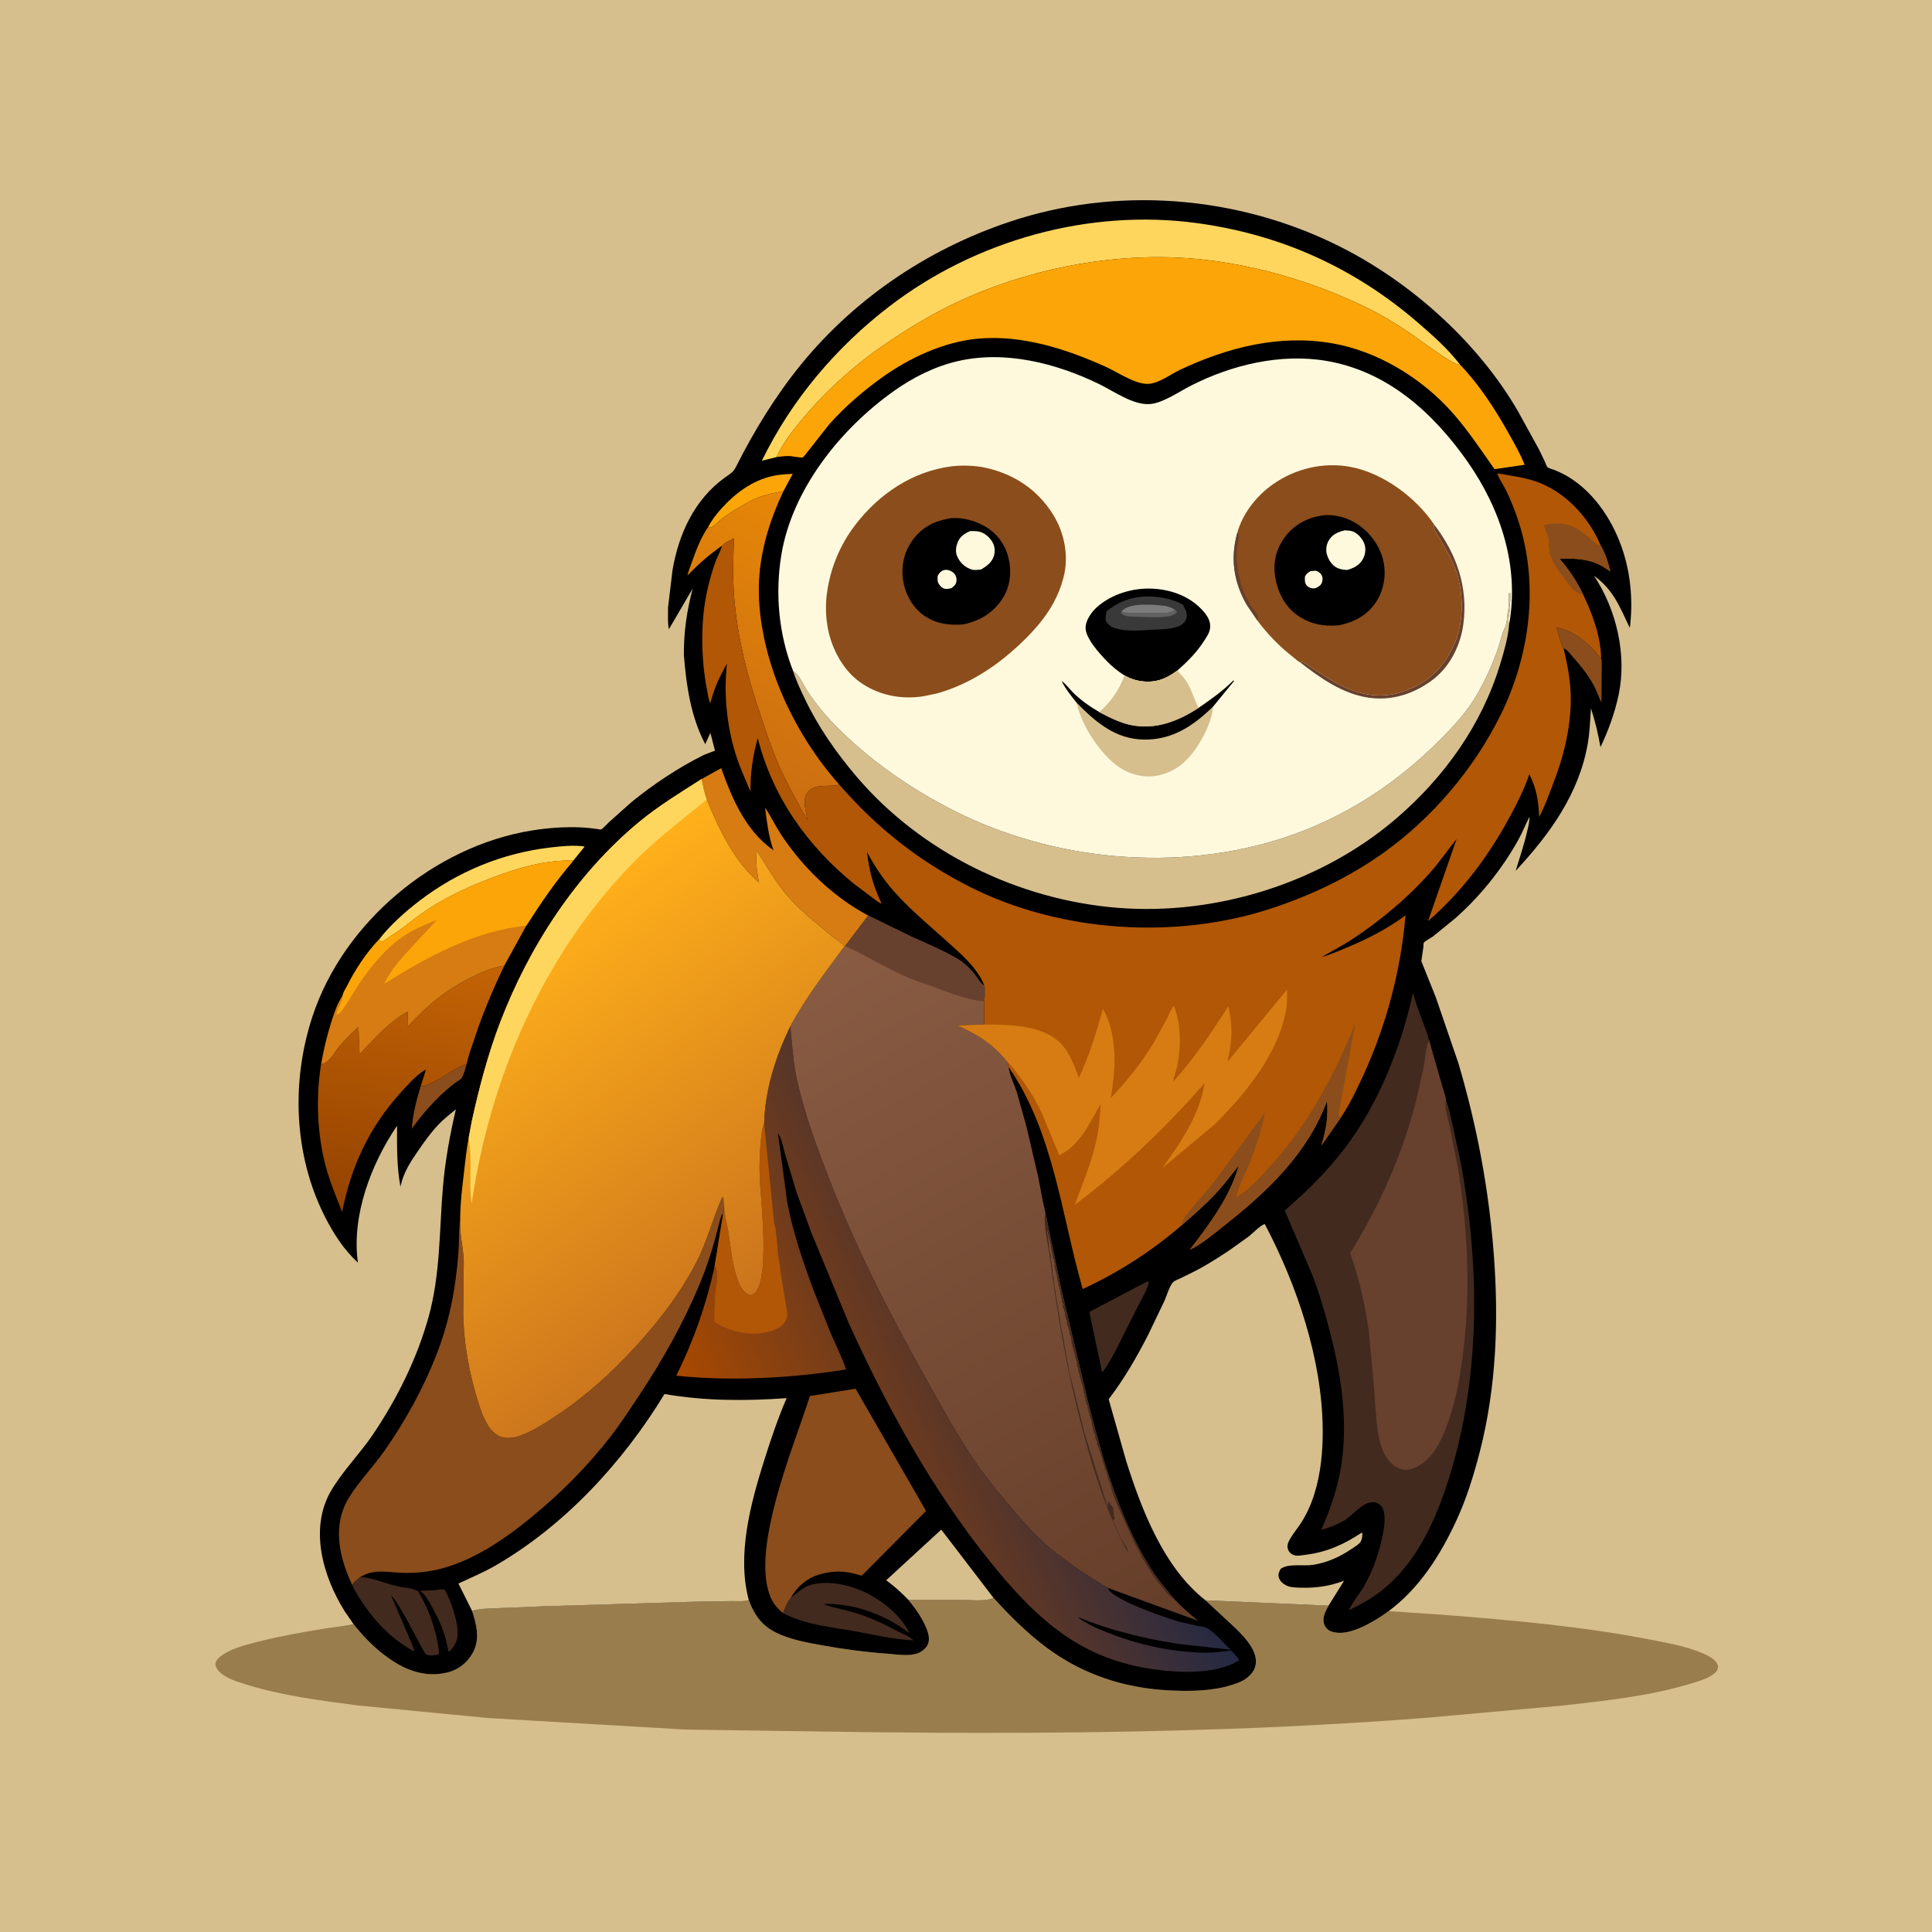 <svg version="1.1" xmlns="http://www.w3.org/2000/svg" style="display: block;" viewBox="0 0 2048 2048" width="1024" height="1024">
<defs>
	<linearGradient id="Gradient1" gradientUnits="userSpaceOnUse" x1="890.304" y1="556.709" x2="757.938" y2="809.216">
		<stop class="stop0" offset="0" stop-opacity="1" stop-color="rgb(230,135,7)"/>
		<stop class="stop1" offset="1" stop-opacity="1" stop-color="rgb(203,110,17)"/>
	</linearGradient>
	<linearGradient id="Gradient2" gradientUnits="userSpaceOnUse" x1="399.156" y1="1282.8" x2="447.573" y2="1011.3">
		<stop class="stop0" offset="0" stop-opacity="1" stop-color="rgb(149,67,1)"/>
		<stop class="stop1" offset="1" stop-opacity="1" stop-color="rgb(195,99,5)"/>
	</linearGradient>
	<linearGradient id="Gradient3" gradientUnits="userSpaceOnUse" x1="771.903" y1="1567.28" x2="1140.35" y2="1395.42">
		<stop class="stop0" offset="0" stop-opacity="1" stop-color="rgb(169,73,0)"/>
		<stop class="stop1" offset="1" stop-opacity="1" stop-color="rgb(36,41,67)"/>
	</linearGradient>
	<linearGradient id="Gradient4" gradientUnits="userSpaceOnUse" x1="1262.75" y1="1709.9" x2="874.611" y2="1016.98">
		<stop class="stop0" offset="0" stop-opacity="1" stop-color="rgb(101,62,41)"/>
		<stop class="stop1" offset="1" stop-opacity="1" stop-color="rgb(137,91,67)"/>
	</linearGradient>
	<linearGradient id="Gradient5" gradientUnits="userSpaceOnUse" x1="791.53" y1="1374" x2="526.722" y2="1011.76">
		<stop class="stop0" offset="0" stop-opacity="1" stop-color="rgb(203,116,29)"/>
		<stop class="stop1" offset="1" stop-opacity="1" stop-color="rgb(255,176,26)"/>
	</linearGradient>
</defs>
<path transform="translate(0,0)" fill="rgb(214,191,141)" d="M -0 -0 L 2048 0 L 2048 2048 L -0 2048 L -0 -0 z"/>
<path transform="translate(0,0)" fill="rgb(154,125,76)" d="M 1053.12 1693.76 C 1073.68 1716.44 1096.17 1738.49 1121.95 1755.22 C 1157 1777.96 1196.77 1789.6 1238.34 1791.82 C 1260.27 1792.99 1283.97 1792.84 1305.09 1786.33 C 1311.77 1784.28 1318.48 1781.82 1323.71 1777.02 C 1328.38 1772.74 1331.14 1768.18 1331.32 1761.75 C 1331.69 1748.08 1318.9 1735.11 1309.94 1726.16 L 1277.9 1696.43 L 1408.34 1702.05 C 1405.02 1708.17 1401.23 1714.81 1403.76 1721.96 C 1404.84 1725.03 1407.56 1727.92 1410.55 1729.21 C 1411.67 1729.69 1412.82 1729.91 1414 1730.17 L 1415.32 1730.46 C 1432.1 1733.7 1456.81 1718.67 1469.96 1709.36 L 1472.05 1707.84 L 1528.3 1711.66 C 1603.54 1717.49 1678.87 1724.11 1753 1738.75 C 1769.71 1742.05 1787.53 1745.26 1803.27 1751.86 C 1808.32 1753.99 1814.01 1756.43 1817.89 1760.43 C 1819.48 1762.07 1820.42 1763.89 1821.27 1766 C 1820.87 1769.62 1820.63 1771.04 1817.81 1773.5 C 1810.88 1779.52 1799.33 1782.61 1790.65 1785.22 C 1747.62 1798.13 1701.43 1802.8 1656.92 1807.92 L 1512.12 1820.94 C 1314.34 1836.35 1116.27 1838.41 918 1836.15 L 726.833 1833.42 L 517.902 1821.22 L 378.52 1807.77 C 339.093 1802.61 297.24 1797.17 259.232 1785.11 C 249.821 1782.12 237.174 1778.33 230.979 1770.3 C 229.439 1768.3 227.964 1765.55 228.425 1763 C 229.208 1758.68 234.516 1755.02 238 1752.9 C 248.403 1746.58 261.827 1743.3 273.509 1740.32 C 296.585 1734.44 319.93 1730.31 343.42 1726.48 C 353.806 1724.79 364.503 1723.79 374.781 1721.63 C 387.21 1737.54 402.434 1752.38 419.744 1762.81 C 436.956 1773.18 455.73 1777.84 475.421 1772.58 C 486.635 1769.59 495.973 1761.8 501.426 1751.59 C 509.026 1737.36 505.117 1721.9 500.405 1707.54 C 509.933 1704.93 520.391 1705.09 530.226 1704.62 L 578.34 1702.67 L 745.685 1697.61 L 776.709 1697.26 C 782.232 1697.23 788.534 1697.94 793.756 1696.15 C 800.025 1713.01 808.279 1724.11 825.002 1731.77 C 839.155 1738.25 855.601 1741.23 870.809 1743.99 C 893.785 1748.15 917.066 1751.28 940.362 1752.95 C 950.294 1753.67 963.366 1756.11 972.908 1752.5 C 976.951 1750.97 981.449 1747.63 983.34 1743.62 C 986.116 1737.74 984.175 1731.2 981.834 1725.56 C 977.266 1714.54 970.419 1705.12 962.948 1695.93 L 1020.68 1696.05 C 1029.6 1696.03 1045.57 1697.92 1053.12 1693.76 z"/>
<path transform="translate(0,0)" fill="rgb(0,0,0)" d="M 708.143 644.062 L 712.822 604.876 C 719.283 566.162 736.186 529.189 768.884 505.895 C 773.896 502.324 777.215 500.766 780.107 495 C 799.171 457.006 822.065 419.616 848.922 386.613 C 908.364 313.569 989.875 259.991 1079.58 232.094 C 1194.45 196.373 1322.62 209.512 1428.67 265.665 C 1500.76 303.835 1568.43 365.479 1609.34 436.332 L 1631.34 476.327 L 1637.63 489.338 C 1638.33 490.937 1639.28 494.195 1640.48 495.284 C 1641.76 496.444 1646.49 497.659 1648.25 498.392 C 1653.34 500.5 1658.27 502.875 1662.97 505.752 C 1691.46 523.203 1711.29 554.605 1721.03 586 C 1728.9 611.403 1731.11 639.233 1727.66 665.594 C 1717.06 643.476 1710.45 625.222 1689.78 610.416 C 1713.48 646.153 1724.76 694.15 1715.82 736.5 C 1711.78 755.669 1704.96 774.4 1696.55 792.056 C 1694.12 777.784 1690.92 764.656 1686.51 750.875 C 1685.61 763.312 1685.24 776.1 1683.08 788.379 C 1673.66 841.904 1642.74 884.281 1606.66 923.146 C 1610.78 909.499 1615.53 895.857 1618.68 881.952 C 1619.82 876.942 1621.48 870.983 1621.3 865.879 C 1617.08 874.08 1613.72 882.719 1609.21 890.765 C 1591.95 921.571 1568.58 950.747 1542 973.952 L 1518.8 992.824 C 1516.86 994.28 1510.43 997.577 1509.3 999.275 C 1508.93 999.833 1508.95 1002.86 1508.85 1003.76 L 1506.68 1018.92 L 1521.96 1057 L 1545.95 1126.95 C 1565.53 1193.22 1578.08 1259.61 1583.39 1328.44 C 1588.81 1398.73 1586.33 1470.07 1568.73 1538.63 C 1562.28 1563.75 1554.44 1589.09 1543.45 1612.64 C 1526.52 1648.92 1504.62 1683.6 1472.05 1707.84 L 1469.96 1709.36 C 1456.81 1718.67 1432.1 1733.7 1415.32 1730.46 L 1414 1730.17 C 1412.82 1729.91 1411.67 1729.69 1410.55 1729.21 C 1407.56 1727.92 1404.84 1725.03 1403.76 1721.96 C 1401.23 1714.81 1405.02 1708.17 1408.34 1702.05 L 1277.9 1696.43 L 1309.94 1726.16 C 1318.9 1735.11 1331.69 1748.08 1331.32 1761.75 C 1331.14 1768.18 1328.38 1772.74 1323.71 1777.02 C 1318.48 1781.82 1311.77 1784.28 1305.09 1786.33 C 1283.97 1792.84 1260.27 1792.99 1238.34 1791.82 C 1196.77 1789.6 1157 1777.96 1121.95 1755.22 C 1096.17 1738.49 1073.68 1716.44 1053.12 1693.76 C 1045.57 1697.92 1029.6 1696.03 1020.68 1696.05 L 962.948 1695.93 C 970.419 1705.12 977.266 1714.54 981.834 1725.56 C 984.175 1731.2 986.116 1737.74 983.34 1743.62 C 981.449 1747.63 976.951 1750.97 972.908 1752.5 C 963.366 1756.11 950.294 1753.67 940.362 1752.95 C 917.066 1751.28 893.785 1748.15 870.809 1743.99 C 855.601 1741.23 839.155 1738.25 825.002 1731.77 C 808.279 1724.11 800.025 1713.01 793.756 1696.15 C 788.534 1697.94 782.232 1697.23 776.709 1697.26 L 745.685 1697.61 L 578.34 1702.67 L 530.226 1704.62 C 520.391 1705.09 509.933 1704.93 500.405 1707.54 C 505.117 1721.9 509.026 1737.36 501.426 1751.59 C 495.973 1761.8 486.635 1769.59 475.421 1772.58 C 455.73 1777.84 436.956 1773.18 419.744 1762.81 C 402.434 1752.38 387.21 1737.54 374.781 1721.63 L 365.461 1708.13 C 342.377 1671.3 327.385 1620.11 351.187 1579.87 C 363.62 1558.85 381.827 1540.68 395.551 1520.29 C 421.138 1482.26 442.254 1439.74 454.46 1395.5 C 466.847 1350.61 465.63 1305.06 469.456 1259.12 C 471.789 1231.11 476.858 1203.23 483.257 1175.88 C 477.059 1181.07 470.373 1186.21 464.8 1192.07 C 456.395 1200.91 449.527 1210.73 442.63 1220.72 C 434.888 1231.93 427.99 1242.82 424.865 1256.27 L 424.477 1257.98 C 420.506 1236.67 420.867 1214.92 420.903 1193.33 C 393.277 1233.95 372.46 1288.96 379.395 1338.48 C 364.512 1324.77 353.16 1307.14 344.122 1289.18 C 311.282 1223.91 308.564 1145.58 331.503 1076.65 C 364.513 977.464 460.417 897.18 563.251 880.429 C 580.704 877.586 598.335 876.326 616.008 877.088 C 621.538 877.326 627.065 878.016 632.558 878.685 C 633.462 878.795 636.425 879.497 637.065 879.255 C 639.283 878.417 643.14 873.773 645.087 871.952 L 669.327 850.338 C 692.55 831.327 719.226 813.641 746.099 800.245 L 757.94 795.719 L 753.042 776.923 L 747.584 788.864 C 732.249 759.692 727.455 726.556 724.915 694.074 C 724.861 669.403 727.996 647.673 734.302 623.842 L 709.067 666.998 C 707.507 659.932 708.246 651.348 708.143 644.062 z"/>
<path transform="translate(0,0)" fill="rgb(139,77,27)" d="M 446.298 1150.25 L 448.52 1151.44 C 465.197 1146.79 478.644 1133.36 494.801 1127.48 C 493.557 1131.32 491.229 1142.05 488.101 1144.09 C 468.672 1156.77 450.019 1177.61 436.596 1196.42 C 437.353 1181.62 441.984 1164.43 446.298 1150.25 z"/>
<path transform="translate(0,0)" fill="rgb(66,42,31)" d="M 461.404 1685.61 C 464.631 1685.18 468.358 1684.27 471.5 1685.23 C 478.064 1697.31 484.225 1715.2 485.108 1728.99 C 485.699 1738.21 482.785 1743.87 476.826 1750.5 L 475.411 1750.5 L 473.797 1743.25 L 473.795 1743.11 C 471.168 1729.23 464.748 1715.84 458.017 1703.5 C 454.656 1697.34 451.657 1691.48 446.067 1686.99 L 445.208 1686.32 L 461.404 1685.61 z"/>
<path transform="translate(0,0)" fill="rgb(251,165,8)" d="M 750.411 558.975 C 754.091 551.998 759.085 545.347 764.359 539.5 C 779.241 523.001 797.017 509.517 818.963 504.565 C 825.952 502.988 833.203 502.697 840.336 502.273 L 830.517 520.607 C 817.617 522.992 807.085 525.195 795.29 531.287 C 784.834 536.687 774.933 542.841 765.424 549.76 C 762.276 552.051 756.648 558.252 753.176 559.305 C 752.288 559.575 751.333 559.085 750.411 558.975 z"/>
<path transform="translate(0,0)" fill="rgb(139,77,27)" d="M 1657.45 687.359 L 1656.85 686.313 C 1653.68 680.033 1652.17 671.798 1649.94 665.022 C 1669.75 669.51 1683.66 681.337 1696.05 696.908 L 1697.32 698.254 C 1698.16 699.654 1697.89 707 1697.89 708.806 L 1697.63 744.815 C 1694.55 738.471 1692.33 731.696 1688.91 725.531 C 1682.72 714.34 1674.52 704.413 1666.02 694.913 C 1663.94 692.585 1661.33 688.893 1658.52 687.665 L 1657.45 687.359 z"/>
<path transform="translate(0,0)" fill="rgb(66,42,31)" d="M 1216.03 1358.5 L 1217.88 1359.05 C 1216.34 1367.33 1210.1 1376.85 1206.36 1384.48 L 1184.78 1427.43 C 1179.95 1436.66 1175.14 1446.24 1168.73 1454.5 C 1167.29 1452.61 1167.21 1449.82 1166.79 1447.5 L 1154.73 1390.69 L 1216.03 1358.5 z"/>
<path transform="translate(0,0)" fill="rgb(254,214,93)" d="M 401.927 995.764 C 413.448 980.739 429.535 966.439 444.5 954.977 C 485.127 923.86 532.959 904.113 583.812 898.32 C 595.824 896.951 607.757 895.697 619.811 897.292 L 607.78 912.258 C 575.383 911.357 542.687 921.875 513 933.796 C 489.752 943.132 466.621 954.297 446.205 968.921 C 435.536 976.563 426.205 984.713 415 991.751 C 411.487 993.957 407.853 997.364 403.794 998.401 L 401.927 995.764 z"/>
<path transform="translate(0,0)" fill="rgb(66,42,31)" d="M 373.141 1679.71 C 375.758 1676.7 378.935 1674.16 381.929 1671.54 C 395.382 1672.82 406.148 1677.7 419 1681 C 425.687 1682.71 437.661 1683.36 443.273 1686.78 C 453.021 1703.41 460.325 1721.78 463.758 1740.78 C 464.454 1744.64 465.875 1749.67 465.056 1753.5 C 460.869 1754.9 455.578 1755.47 451.41 1753.66 C 449.338 1752.77 423.936 1699.3 414.559 1691.19 L 433.186 1734.62 C 435.206 1739.67 438.147 1745.37 439.089 1750.67 C 417.122 1738.65 400.276 1722.21 386.128 1701.6 C 381.426 1694.74 376.335 1687.41 373.141 1679.71 z"/>
<path transform="translate(0,0)" fill="rgb(66,42,31)" d="M 838.35 1693.79 C 845.039 1688.61 850.289 1683.05 858.562 1680.36 C 870.122 1676.61 885.424 1677.74 897 1680.74 L 898.778 1681.19 C 922.567 1687.29 949.236 1705.28 961.78 1726.84 L 964.193 1731.21 C 943.633 1715.71 918.326 1704.48 892.661 1701.31 C 886.218 1700.51 879.353 1699.72 872.892 1700.54 C 883.202 1704.2 893.663 1706.02 904.128 1709.01 C 921.305 1713.92 936.086 1720.97 951.775 1729.34 C 957.482 1732.39 963.571 1734.43 968.39 1738.85 C 948.283 1737.89 928.195 1733.22 908.426 1729.61 C 882.236 1724.82 853.75 1722.52 829.909 1709.93 C 832.023 1704.69 834.491 1697.96 838.35 1693.79 z"/>
<path transform="translate(0,0)" fill="rgb(214,191,141)" d="M 962.948 1695.93 C 955.577 1688.27 947.974 1681.42 939.384 1675.14 L 997.766 1621.46 L 1053.12 1693.76 C 1045.57 1697.92 1029.6 1696.03 1020.68 1696.05 L 962.948 1695.93 z"/>
<path transform="translate(0,0)" fill="rgb(214,124,19)" d="M 743.594 825.889 L 764.527 814.264 C 776.155 846.952 790.469 880.658 819.898 901.292 C 814.562 885.972 813.073 871.839 810.944 855.922 C 817.296 865.705 822.345 876.26 828.848 885.966 C 852.123 920.708 883.453 950.737 920.334 970.553 L 895.828 1002.84 L 895.357 1002.99 C 891.935 998.993 886.498 995.943 882.32 992.668 L 857.234 971.861 C 846.481 962.44 836.073 952.066 827.466 940.603 C 818.111 928.143 810.63 914.575 801.964 901.683 C 801.658 909.079 801.488 916.862 802.695 924.175 L 804.409 935.315 C 778.133 912.883 762.072 878.93 749.201 847.59 C 746.528 840.705 745.173 833.101 743.594 825.889 z"/>
<path transform="translate(0,0)" fill="url(#Gradient1)" d="M 750.411 558.975 C 751.333 559.085 752.288 559.575 753.176 559.305 C 756.648 558.252 762.276 552.051 765.424 549.76 C 774.933 542.841 784.834 536.687 795.29 531.287 C 807.085 525.195 817.617 522.992 830.517 520.607 C 817.308 548.422 807.82 577.67 805.092 608.5 C 801.931 644.219 809.553 683.725 821.626 717.26 C 836.553 758.72 860.448 798.904 889.727 831.802 L 888.628 832.036 C 882.076 833.558 875.607 832.66 869 833.371 C 864.831 833.819 858.9 836.103 856.31 839.555 C 849.79 848.243 854.511 859.837 856.065 869.454 C 844.717 849.542 833.584 829.864 824.5 808.766 C 817.042 791.441 811.474 773.718 805.425 755.89 C 792 716.329 781.662 675.278 778.263 633.5 C 776.54 612.33 777.207 591.809 778.061 570.633 C 773.939 572.831 768.532 574.89 765.401 578.42 C 751.809 587.971 740.148 598.042 728.729 610.08 C 729.77 605.17 731.897 600.296 733.55 595.552 C 737.927 582.991 742.926 570.048 750.411 558.975 z"/>
<path transform="translate(0,0)" fill="url(#Gradient2)" d="M 340.396 1128.08 C 342.406 1127.66 344.207 1127.07 345.923 1125.89 C 351.313 1122.18 355.903 1113.54 360.258 1108.5 C 366.359 1101.43 373.066 1094.75 379.975 1088.48 L 381.133 1117.55 C 397.241 1100.71 411.699 1083.72 432.344 1072.23 L 431.943 1088.48 C 451.722 1066.53 474.537 1048.01 501.217 1035.2 C 511.99 1030.02 522.731 1025.51 534.577 1023.61 C 522.194 1049.54 511.202 1075.5 502.314 1102.85 C 499.725 1110.82 496.409 1119.29 494.801 1127.48 C 478.644 1133.36 465.197 1146.79 448.52 1151.44 L 446.298 1150.25 L 451.567 1133.89 C 450.662 1134.27 450.626 1134.26 449.64 1134.86 C 440.367 1140.52 432.239 1149.92 424.971 1157.94 C 391.426 1194.95 372.327 1235.94 362.708 1284.7 C 356.301 1268.62 349.704 1252.8 345.219 1236.03 C 336.159 1202.17 334.736 1162.71 340.396 1128.08 z"/>
<path transform="translate(0,0)" fill="rgb(214,124,19)" d="M 401.927 995.764 L 403.794 998.401 C 407.853 997.364 411.487 993.957 415 991.751 C 426.205 984.713 435.536 976.563 446.205 968.921 C 466.621 954.297 489.752 943.132 513 933.796 C 542.687 921.875 575.383 911.357 607.78 912.258 C 588.78 934.34 573.518 956.808 557.865 981.283 L 534.577 1023.61 C 522.731 1025.51 511.99 1030.02 501.217 1035.2 C 474.537 1048.01 451.722 1066.53 431.943 1088.48 L 432.344 1072.23 C 411.699 1083.72 397.241 1100.71 381.133 1117.55 L 379.975 1088.48 C 373.066 1094.75 366.359 1101.43 360.258 1108.5 C 355.903 1113.54 351.313 1122.18 345.923 1125.89 C 344.207 1127.07 342.406 1127.66 340.396 1128.08 C 342.985 1113.1 346.423 1098.51 350.998 1084 C 354.131 1074.06 357.563 1063.58 363.405 1054.86 C 363.566 1052.4 366.469 1048.05 367.618 1045.76 C 376.595 1027.88 388.091 1010.28 401.927 995.764 z"/>
<path transform="translate(0,0)" fill="rgb(251,165,8)" d="M 401.927 995.764 L 403.794 998.401 C 407.853 997.364 411.487 993.957 415 991.751 C 426.205 984.713 435.536 976.563 446.205 968.921 C 466.621 954.297 489.752 943.132 513 933.796 C 542.687 921.875 575.383 911.357 607.78 912.258 C 588.78 934.34 573.518 956.808 557.865 981.283 C 502.735 986.776 453.386 1014.13 407.304 1042.91 C 414.507 1027.7 424.433 1017.02 435.711 1004.73 L 463.115 975.093 C 451.242 979.934 439.636 984.594 428.836 991.617 C 409.238 1004.36 392.371 1025.41 379.468 1044.66 C 373.723 1053.23 369.13 1062.44 362.832 1070.63 C 360.677 1073.44 359.916 1074.54 356.49 1075.5 C 357.886 1068.18 362.98 1062.25 363.405 1054.86 C 363.566 1052.4 366.469 1048.05 367.618 1045.76 C 376.595 1027.88 388.091 1010.28 401.927 995.764 z"/>
<path transform="translate(0,0)" fill="rgb(139,77,27)" d="M 829.909 1709.93 C 825.471 1706.26 821.174 1701.72 818.5 1696.57 C 792.717 1646.94 842.511 1531.1 858.517 1479.83 L 906.946 1472.1 L 981.661 1601.67 L 913.932 1669.88 C 912.242 1670.21 913 1670.26 911.178 1669.68 C 896.823 1665.09 883.081 1664.58 868.5 1669.06 C 855.312 1673.12 844.908 1681.74 838.35 1693.79 C 834.491 1697.96 832.023 1704.69 829.909 1709.93 z"/>
<path transform="translate(0,0)" fill="rgb(254,214,93)" d="M 823.352 484.498 L 807.626 488.372 C 838.931 423.845 886.714 367.612 943.477 324.222 C 1034.69 254.498 1154.68 221.009 1268.79 236.496 C 1357.08 248.479 1434.98 283.415 1502.46 341.509 C 1518.61 355.413 1534.88 369.715 1547.86 386.718 L 1546.27 386.566 C 1538.18 385.51 1502.5 358.355 1493.6 352.403 C 1482.01 344.654 1470.15 337.083 1457.75 330.677 C 1395.1 298.299 1320.61 276.717 1250.04 273.125 C 1170.88 269.095 1085.87 286.617 1014.17 320.5 C 986.395 333.626 960.175 349.61 934.941 367.093 C 902.468 389.59 873.282 416.506 848.146 447 C 839.041 458.046 828.866 471.222 823.352 484.498 z"/>
<path transform="translate(0,0)" fill="rgb(214,191,141)" d="M 840.872 711.657 C 847.126 714.769 851.809 726.447 855.845 732.554 C 864.359 745.437 874.172 757.486 884.967 768.521 C 921.421 805.786 964.998 835.985 1011.44 859.458 C 1117.09 912.861 1248.23 924.952 1361 888.025 C 1424.15 867.346 1479.89 831.184 1526.63 784.119 C 1541.52 769.13 1555.26 754.373 1565.83 735.945 C 1574.77 720.344 1581.81 704.867 1587.78 687.921 C 1590.24 680.958 1591.95 671.815 1595.26 665.383 C 1596.7 662.567 1596.69 660.476 1597.32 657.501 C 1597.95 654.562 1597.78 651.744 1598.34 649.005 C 1599.73 642.24 1599.52 635.984 1599.49 629.053 L 1601 628.5 L 1601 637.5 C 1599.63 642.054 1600.86 646.636 1599.76 651 C 1598.83 654.637 1598.93 657.388 1599.54 661.139 L 1599.71 662.085 C 1598.64 675.938 1594.42 690.212 1590.43 703.473 C 1570.88 768.431 1530.75 824.349 1479.45 868.193 C 1400.05 936.048 1289.09 970.626 1185.06 962.353 C 1079.46 953.955 975.871 903.54 907.152 822.261 C 885.643 796.821 866.638 769.469 852.418 739.262 C 848.218 730.341 843.771 721.1 840.872 711.657 z"/>
<path transform="translate(0,0)" fill="rgb(214,191,141)" d="M 500.405 1707.54 L 485.923 1678.61 C 499.131 1672.4 512.202 1667.04 524.926 1659.7 C 598.579 1617.21 660.367 1550.05 704.385 1477.74 C 747.52 1485.15 790.355 1485.19 833.856 1482.08 C 824.732 1503.31 817.333 1525.12 810.372 1547.14 C 795.838 1593.12 780.839 1648.19 793.756 1696.15 C 788.534 1697.94 782.232 1697.23 776.709 1697.26 L 745.685 1697.61 L 578.34 1702.67 L 530.226 1704.62 C 520.391 1705.09 509.933 1704.93 500.405 1707.54 z"/>
<path transform="translate(0,0)" fill="rgb(139,77,27)" d="M 487.874 1289.71 C 488.328 1294.94 487.695 1300.26 488.119 1305.5 C 488.979 1316.14 491.365 1326.19 491.635 1337.12 L 491.044 1391 C 491.425 1424.11 497.716 1457.87 507.866 1489.31 C 511.48 1500.51 517.537 1516.79 529.038 1522.26 L 530.098 1522.72 C 536.584 1525.6 545.598 1524.13 552 1521.72 C 565.63 1516.61 578.606 1508.08 590.685 1500.03 C 621.866 1479.25 648.856 1454.58 674.107 1427.04 C 698.4 1400.54 720.263 1372.15 737.08 1340.28 C 749.1 1317.49 755.077 1292.81 765.42 1269.5 L 766.816 1269.5 L 767.3 1279.22 L 767.225 1280.35 C 767.119 1282.52 767.826 1285.6 766.456 1287.2 L 765.288 1287 C 761.926 1296.52 759.956 1306.55 757.202 1316.28 C 752.865 1331.59 747.819 1346.41 741.694 1361.12 C 724.879 1401.48 702.765 1441.17 678.602 1477.57 C 668.415 1492.91 658.384 1508.42 647.098 1522.98 C 623.047 1554.03 595.266 1581.97 565 1606.94 C 544.444 1623.89 522.892 1639.66 498.775 1651.21 C 473.685 1663.22 451.066 1668.5 423.253 1667.09 C 414.271 1666.64 404.361 1665.07 395.5 1666.62 L 394.077 1666.85 C 389.65 1667.64 385.907 1669.55 381.929 1671.54 C 378.935 1674.16 375.758 1676.7 373.141 1679.71 C 359.365 1650.25 351.796 1616.32 370.282 1586.91 C 381.33 1569.34 396.566 1553.81 408.503 1536.57 C 429.841 1505.77 448.062 1472.83 461.922 1437.97 C 476.103 1402.31 483.05 1366.42 485.893 1328.25 C 486.816 1315.86 486.293 1303.15 487.728 1290.86 L 487.874 1289.71 z"/>
<path transform="translate(0,0)" fill="rgb(251,165,8)" d="M 823.352 484.498 C 828.866 471.222 839.041 458.046 848.146 447 C 873.282 416.506 902.468 389.59 934.941 367.093 C 960.175 349.61 986.395 333.626 1014.17 320.5 C 1085.87 286.617 1170.88 269.095 1250.04 273.125 C 1320.61 276.717 1395.1 298.299 1457.75 330.677 C 1470.15 337.083 1482.01 344.654 1493.6 352.403 C 1502.5 358.355 1538.18 385.51 1546.27 386.566 L 1547.86 386.718 C 1568.07 407.719 1584.85 433.677 1599.04 459 C 1605.12 469.83 1611.66 481.116 1616.2 492.682 L 1584.23 497.321 C 1569.8 476.824 1556.46 456.516 1539.78 437.647 C 1507.45 401.052 1460.59 372.242 1412.16 363.905 C 1355.98 354.234 1301.63 368.18 1250.8 392.049 C 1240.55 396.864 1228.15 406.738 1216.56 406.946 C 1203.05 407.187 1184.22 394.254 1171.79 388.651 C 1129.96 369.795 1082.96 354.706 1036.5 359.024 C 1000.6 362.359 964.343 379.185 935.295 399.929 C 915.058 414.381 895.795 430.969 879.228 449.569 C 876.804 452.289 851.978 484.542 851.218 484.824 C 849.186 485.579 839.986 483.574 837.062 483.461 C 832.471 483.285 827.898 483.927 823.352 484.498 z"/>
<path transform="translate(0,0)" fill="url(#Gradient3)" d="M 837.767 1087.95 C 839.383 1103.5 840.265 1118.93 842.817 1134.39 C 845.021 1147.74 848.766 1161.3 852.5 1174.3 C 859.535 1198.78 868.453 1222.4 877.584 1246.15 C 906.12 1320.39 942.157 1390.97 980.948 1460.29 C 998.26 1491.23 1015.23 1522.85 1035.5 1551.98 C 1047.61 1569.38 1061.44 1586.05 1075.27 1602.1 C 1087.04 1615.76 1099.32 1629.82 1113.34 1641.27 C 1133.1 1657.41 1152.54 1670.24 1174.36 1683.28 C 1177.67 1695.5 1239.03 1716.14 1250.88 1719.32 L 1268.5 1723.25 C 1271.79 1723.87 1276.15 1724.24 1279.11 1725.74 C 1287.84 1730.17 1297.27 1741.88 1304.39 1748.76 L 1250.59 1742.79 C 1213.47 1737.2 1177.19 1728.26 1142.37 1714.2 C 1151.91 1721.72 1164.54 1726.93 1175.82 1731.31 C 1208.05 1743.84 1241.81 1751.19 1276.5 1751.95 C 1285.87 1752.15 1295.55 1750.65 1304.86 1749.62 C 1308.51 1752.61 1310.98 1756.04 1313.69 1759.84 C 1287.05 1776.82 1241.11 1773.09 1211.28 1767.56 C 1182.21 1762.17 1154.84 1751.35 1130.37 1734.67 C 1098.49 1712.94 1073.38 1684.92 1049.36 1655.11 C 988.143 1579.15 939.904 1491.07 899.654 1402.42 L 860.383 1307.38 L 844.549 1264.43 L 832.111 1223 C 830.104 1216.12 828.627 1206.91 824.579 1201 L 834.536 1274.54 C 840.412 1306.17 851.655 1338.9 862.912 1369.01 L 880.713 1413.59 C 886.21 1426.18 892.523 1438.68 896.927 1451.69 C 838.507 1460.95 775.82 1464.35 716.915 1458.31 C 735.281 1420.86 748.361 1384.01 757.366 1343.2 L 766.456 1287.2 C 767.826 1285.6 767.119 1282.52 767.225 1280.35 L 767.3 1279.22 C 767.816 1280.19 767.616 1279.62 767.684 1281.15 C 768.038 1289.12 770.589 1297.08 771.902 1305 C 774.679 1321.74 775.916 1339.85 781.716 1355.88 C 784.341 1363.14 786.946 1369.19 794.129 1372.62 C 795.627 1372.46 797.348 1372.43 798.668 1371.61 C 817.224 1360.1 806.161 1269.29 805.35 1247.92 C 804.88 1235.53 805.296 1223.73 806.399 1211.39 C 806.981 1204.88 807.271 1198.19 809.656 1192.05 L 810.024 1191.14 C 810.828 1155.55 822.245 1119.63 837.767 1087.95 z"/>
<path transform="translate(0,0)" fill="rgb(177,87,6)" d="M 810.024 1191.14 L 820.601 1296.1 C 820.795 1297.62 821.165 1298.8 821.605 1300.25 C 822.365 1302.76 822.461 1304.84 822.569 1307.43 C 822.644 1309.22 822.574 1308.41 823.077 1310.41 C 823.8 1313.28 823.08 1315.84 823.945 1318.72 C 824.744 1321.38 824.183 1323.34 824.398 1326 C 824.747 1330.33 825.634 1335.18 826.327 1339.5 L 828.048 1352.52 L 833.489 1385.5 C 834.655 1390.99 835.445 1396.46 832.156 1401.31 C 826.984 1408.94 816.629 1411.66 807.93 1413.05 C 791.58 1415.66 770.572 1410.38 757.071 1400.99 L 758.033 1373.43 C 758.683 1364.85 761.545 1353.23 759.51 1345 L 759.145 1342.85 L 757.366 1343.2 L 766.456 1287.2 C 767.826 1285.6 767.119 1282.52 767.225 1280.35 L 767.3 1279.22 C 767.816 1280.19 767.616 1279.62 767.684 1281.15 C 768.038 1289.12 770.589 1297.08 771.902 1305 C 774.679 1321.74 775.916 1339.85 781.716 1355.88 C 784.341 1363.14 786.946 1369.19 794.129 1372.62 C 795.627 1372.46 797.348 1372.43 798.668 1371.61 C 817.224 1360.1 806.161 1269.29 805.35 1247.92 C 804.88 1235.53 805.296 1223.73 806.399 1211.39 C 806.981 1204.88 807.271 1198.19 809.656 1192.05 L 810.024 1191.14 z"/>
<path transform="translate(0,0)" fill="rgb(214,191,141)" d="M 1277.9 1696.43 C 1233.73 1661.9 1210.27 1600.73 1193.88 1549 L 1175.23 1483.22 C 1191.34 1462.31 1204.88 1438.77 1216.94 1415.28 L 1234.31 1379.07 C 1236.71 1373.69 1239.72 1363.21 1243.47 1359.19 C 1244.98 1357.58 1248.66 1356.3 1250.71 1355.32 L 1265.42 1348.12 C 1278.79 1341.36 1291.35 1333.21 1303.82 1324.94 L 1324.22 1310.31 C 1328.5 1306.93 1335.8 1298.94 1340.71 1297.54 C 1375.06 1362.66 1401.43 1440.95 1402.13 1514.89 C 1402.35 1537.79 1400.21 1561.48 1393.35 1583.4 C 1389.64 1595.29 1384.66 1606.34 1377.63 1616.65 C 1373.67 1622.47 1368.55 1628.42 1365.71 1634.9 C 1364.5 1637.68 1364.48 1640.9 1365.84 1643.59 C 1367.18 1646.24 1369.41 1647.8 1372.22 1648.68 C 1375.34 1649.65 1380.26 1648.6 1383.56 1648.2 C 1406.48 1645.43 1424.68 1637.13 1443.75 1624.5 C 1444.71 1626.78 1443.72 1631.55 1442.61 1633.81 C 1441.22 1636.63 1436.6 1639.3 1434 1641.08 C 1421.15 1649.9 1407.73 1656.2 1392.24 1658.76 C 1381.72 1660.5 1365.82 1656.92 1357.5 1663.11 C 1355.76 1666.57 1354.42 1668.85 1355.82 1672.83 C 1357.07 1676.41 1360.41 1679.2 1363.78 1680.78 C 1368.3 1682.89 1373.97 1682.86 1378.88 1683.02 C 1394.84 1683.53 1409.84 1681.39 1424.8 1675.62 L 1408.34 1702.05 L 1277.9 1696.43 z"/>
<path transform="translate(0,0)" fill="rgb(66,42,31)" d="M 1532.78 1166.5 C 1535.61 1173 1536.96 1180.64 1538.71 1187.54 L 1548.53 1232.85 C 1569.54 1346.52 1569.63 1470.35 1531.54 1580.41 C 1518.09 1619.28 1498.86 1657.99 1466.51 1684.55 C 1455.33 1693.73 1442.87 1700.59 1429.91 1706.88 C 1433.65 1698.18 1441.24 1689.6 1446.07 1681.2 C 1455.59 1664.63 1462.26 1645.03 1465.91 1626.23 C 1467.21 1619.51 1468.43 1611.59 1467.32 1604.78 L 1467.08 1603.5 L 1466.64 1601.28 C 1465.7 1598.01 1463.54 1595.08 1460.43 1593.56 C 1447.95 1587.43 1435.02 1605.63 1425.33 1611.53 C 1417.77 1616.14 1409.12 1619.27 1400.66 1621.78 C 1411.38 1597.01 1419.5 1572.96 1422.82 1546.04 C 1428.47 1500.07 1420.84 1453.4 1409.04 1409 C 1403.98 1389.96 1398.54 1370.74 1391.46 1352.34 L 1362.55 1284.86 C 1362.33 1284.33 1361.77 1283.84 1361.91 1283.29 C 1361.95 1283.13 1364.92 1280.6 1365.27 1280.29 L 1383.47 1263.72 C 1398.22 1249.68 1412.65 1233.9 1425.05 1217.75 C 1461.23 1170.65 1485.15 1109.85 1497.91 1052.13 C 1501.83 1069.43 1510.23 1085.57 1514.88 1102.72 L 1529.52 1153.85 C 1530.47 1157.41 1532.91 1163.09 1532.78 1166.5 z"/>
<path transform="translate(0,0)" fill="rgb(103,64,46)" d="M 1532.78 1166.5 C 1530.88 1174.38 1534.83 1185.27 1536.53 1193.2 L 1545.2 1236.44 C 1555.51 1299.82 1558.97 1362.66 1551.87 1426.62 C 1548.85 1453.81 1544.19 1481.83 1535.04 1507.7 C 1528.71 1525.55 1519.21 1547.22 1500.72 1555.37 C 1494.18 1558.26 1488.01 1559.09 1481.5 1555.82 C 1461.58 1545.84 1459.78 1514.66 1458.28 1495.38 L 1456.1 1465.79 L 1451.07 1411.95 C 1447.12 1383.48 1440.89 1355.46 1431.23 1328.36 C 1462.37 1277.78 1486.33 1224.85 1501.02 1167.15 L 1509.13 1131.36 C 1510.79 1122.61 1511 1110.54 1514.88 1102.72 L 1529.52 1153.85 C 1530.47 1157.41 1532.91 1163.09 1532.78 1166.5 z"/>
<path transform="translate(0,0)" fill="url(#Gradient4)" d="M 920.334 970.553 L 966.749 993.198 C 983.429 1000.7 1000.6 1007.75 1016.28 1017.26 C 1022.52 1021.05 1027.64 1026.33 1032.39 1031.83 C 1035.18 1035.07 1039.78 1043.54 1043.41 1044.75 C 1045.14 1048.63 1043.86 1057.22 1043.16 1061.49 L 1043.18 1086.08 L 1015.31 1087.02 C 1036.99 1097.3 1053.31 1106.84 1068.18 1126.15 L 1069.11 1131.08 C 1070.3 1140.01 1075.38 1149.92 1078.17 1158.62 L 1088.04 1194 L 1100.68 1248.15 C 1103.12 1260.2 1104.94 1272.74 1107.99 1284.6 L 1124.98 1366.36 L 1153.01 1484.45 C 1168.12 1544.78 1185.62 1606.96 1218.49 1660.37 C 1226.06 1672.68 1235.47 1683.89 1244.7 1694.96 C 1252.84 1703.64 1261 1710.82 1270.28 1718.22 L 1174.36 1683.28 C 1152.54 1670.24 1133.1 1657.41 1113.34 1641.27 C 1099.32 1629.82 1087.04 1615.76 1075.27 1602.1 C 1061.44 1586.05 1047.61 1569.38 1035.5 1551.98 C 1015.23 1522.85 998.26 1491.23 980.948 1460.29 C 942.157 1390.97 906.12 1320.39 877.584 1246.15 C 868.453 1222.4 859.535 1198.78 852.5 1174.3 C 848.766 1161.3 845.021 1147.74 842.817 1134.39 C 840.265 1118.93 839.383 1103.5 837.767 1087.95 C 854.101 1057.54 874.922 1030.65 895.357 1002.99 L 895.828 1002.84 L 920.334 970.553 z"/>
<path transform="translate(0,0)" fill="rgb(66,42,31)" d="M 1107.99 1284.6 L 1124.98 1366.36 L 1153.01 1484.45 C 1168.12 1544.78 1185.62 1606.96 1218.49 1660.37 C 1226.06 1672.68 1235.47 1683.89 1244.7 1694.96 C 1239.9 1693.06 1236.88 1688.65 1233.73 1684.73 C 1227.05 1676.45 1219.8 1667.46 1214.84 1658.02 C 1213.1 1654.72 1210.72 1651.73 1209.26 1648.32 C 1207.07 1643.19 1203.98 1638.5 1201.51 1633.5 L 1185.51 1598 C 1182.77 1591.8 1179.66 1583.99 1177.83 1577.5 C 1177.21 1575.31 1177.32 1573.52 1176.27 1571.41 C 1175.19 1569.24 1175.75 1570.79 1174.96 1568.44 L 1174.07 1565.81 L 1173.76 1565 L 1174 1563.5 L 1172.76 1562 L 1173 1560.5 C 1172.03 1558.63 1171.09 1556.97 1170.72 1554.87 C 1170.35 1552.78 1170.75 1554.04 1169.77 1551.75 C 1169.09 1550.16 1168.5 1548.72 1168.23 1546.99 C 1167.86 1544.67 1168.39 1545.52 1167.36 1543.88 L 1166.76 1543 L 1167 1541.5 C 1165.17 1538.86 1165.61 1536.61 1164.27 1533.91 C 1163.81 1533 1162.85 1531.59 1162.83 1530.5 L 1163 1528.5 C 1162.34 1527.21 1160.86 1524.98 1160.83 1523.5 L 1161 1521.5 C 1159.18 1518.91 1157.85 1511.43 1157.23 1507.99 C 1156.79 1505.55 1157.43 1506.6 1156.36 1504.88 L 1155.76 1504 C 1156.09 1501.95 1155.65 1501.79 1154.76 1500 C 1155.08 1497.98 1154.8 1498.16 1153.83 1496.5 C 1154.04 1494.04 1153.91 1494.33 1152.83 1492.34 L 1153 1490.5 C 1152.06 1489.16 1151.77 1488.43 1151.46 1486.78 L 1150.51 1482.5 L 1149.83 1480.5 C 1149.72 1477.86 1150.1 1478.67 1148.83 1476.5 C 1148.88 1471.61 1146.21 1465.88 1145.16 1460.99 L 1144.47 1458.03 L 1143.51 1454.5 L 1142.83 1452.5 L 1143 1450.5 C 1142.11 1448.98 1141.72 1448.31 1141.72 1446.5 C 1141.72 1443.49 1140.3 1440.96 1139.76 1438 C 1138.78 1432.73 1136.38 1427.44 1135.85 1422.13 C 1135.69 1420.56 1135.88 1421.45 1135.49 1419.97 L 1135.23 1418.99 L 1135 1417 C 1134.61 1415.47 1133.81 1415.01 1133.76 1413.25 C 1133.69 1410.48 1132.35 1407.19 1131.51 1404.5 L 1130.83 1402.5 L 1131 1400.5 C 1130.2 1399.31 1129.83 1398.7 1129.64 1397.25 L 1129.51 1396 C 1129.14 1394.46 1128.66 1394.39 1128.83 1392.62 C 1128.99 1390.95 1128.62 1390.8 1127.83 1389.34 C 1128.11 1386.3 1126.97 1387.28 1126.51 1385 C 1126.34 1384.17 1127.13 1383.34 1127 1382.5 C 1126.88 1381.73 1125.99 1381.25 1125.83 1380.5 C 1125.36 1378.39 1125.92 1377.83 1124.83 1375.5 C 1125.04 1373.02 1124.96 1373.43 1123.83 1371.5 C 1124.02 1369.22 1124.19 1370.04 1123.64 1368.25 L 1123.23 1366.99 C 1122.65 1364.07 1123.48 1365.94 1122.4 1363.62 L 1121.83 1362.5 L 1122 1360.5 C 1121.79 1358.77 1120.7 1358.08 1120.84 1356.06 C 1120.99 1353.89 1119.82 1352.53 1120 1350 C 1119.22 1348.53 1118.83 1347.68 1118.66 1346 C 1118.47 1344.19 1118.67 1344.77 1117.99 1343.06 C 1117.24 1341.19 1118.24 1341.09 1118 1339.5 C 1117.73 1337.73 1116.73 1334.05 1115.83 1332.5 C 1116.07 1329.74 1114.91 1328.56 1114.64 1325.94 L 1114.51 1324.5 C 1114.21 1323.01 1113.75 1322.81 1113.87 1321.12 C 1113.99 1319.46 1113.53 1319 1112.83 1317.5 C 1113.06 1314.76 1112.1 1314.78 1111.83 1312.5 C 1111.54 1310.07 1110.81 1307.98 1110.59 1305.56 L 1110.51 1304 C 1110.16 1305.35 1109.91 1306.28 1110.16 1307.68 L 1110.45 1309.05 L 1111 1313 C 1111.93 1317.72 1111.94 1322.91 1113 1327.5 C 1113.5 1329.67 1114.08 1330.8 1114.04 1333.1 L 1114.05 1335.5 C 1114.8 1339.14 1114.57 1335.74 1114.74 1338.81 C 1114.94 1342.23 1115.83 1345.3 1115.92 1348.63 L 1116.04 1351.5 C 1116.77 1354.95 1116.56 1352.01 1116.75 1354.48 C 1117.04 1358.12 1117.38 1362.72 1118.32 1366.21 C 1118.89 1368.36 1118.79 1370.52 1119.21 1372.7 L 1123.45 1398.05 L 1124 1402 C 1124.71 1405.63 1125.01 1409.46 1126 1413 C 1127.06 1416.8 1127.87 1421.78 1128.32 1425.71 L 1130 1435 C 1130.91 1438.37 1130.91 1441.62 1131.98 1445 C 1133 1448.24 1132.85 1451.57 1133.73 1454.84 L 1149.61 1519.11 L 1170.44 1585.69 L 1174.25 1597.75 C 1174.42 1595.29 1173.91 1593.16 1175.81 1591.47 C 1176.6 1593.67 1177.18 1595.04 1178.87 1596.71 C 1181.61 1599.43 1179.51 1604.64 1181.29 1608.38 L 1182.05 1609.85 C 1180.31 1610.69 1180.66 1610.8 1180 1612.5 C 1183.77 1619.88 1186.4 1628.12 1190.99 1635 C 1192.88 1637.83 1195.73 1642.01 1195.5 1645.42 C 1173.79 1605.31 1160.27 1562.84 1148.47 1518.92 C 1132.04 1457.81 1121.08 1396.22 1113.06 1333.5 C 1111.06 1317.86 1105.72 1300.26 1107.99 1284.6 z"/>
<path transform="translate(0,0)" fill="rgb(103,64,46)" d="M 920.334 970.553 L 966.749 993.198 C 983.429 1000.7 1000.6 1007.75 1016.28 1017.26 C 1022.52 1021.05 1027.64 1026.33 1032.39 1031.83 C 1035.18 1035.07 1039.78 1043.54 1043.41 1044.75 C 1045.14 1048.63 1043.86 1057.22 1043.16 1061.49 C 1019.31 1059.17 997.76 1048.42 975.332 1041.03 C 947.454 1031.84 922.517 1014.68 895.828 1002.84 L 920.334 970.553 z"/>
<path transform="translate(0,0)" fill="url(#Gradient5)" d="M 743.594 825.889 C 745.173 833.101 746.528 840.705 749.201 847.59 C 762.072 878.93 778.133 912.883 804.409 935.315 L 802.695 924.175 C 801.488 916.862 801.658 909.079 801.964 901.683 C 810.63 914.575 818.111 928.143 827.466 940.603 C 836.073 952.066 846.481 962.44 857.234 971.861 L 882.32 992.668 C 886.498 995.943 891.935 998.993 895.357 1002.99 C 874.922 1030.65 854.101 1057.54 837.767 1087.95 C 822.245 1119.63 810.828 1155.55 810.024 1191.14 L 809.656 1192.05 C 807.271 1198.19 806.981 1204.88 806.399 1211.39 C 805.296 1223.73 804.88 1235.53 805.35 1247.92 C 806.161 1269.29 817.224 1360.1 798.668 1371.61 C 797.348 1372.43 795.627 1372.46 794.129 1372.62 C 786.946 1369.19 784.341 1363.14 781.716 1355.88 C 775.916 1339.85 774.679 1321.74 771.902 1305 C 770.589 1297.08 768.038 1289.12 767.684 1281.15 C 767.616 1279.62 767.816 1280.19 767.3 1279.22 L 766.816 1269.5 L 765.42 1269.5 C 755.077 1292.81 749.1 1317.49 737.08 1340.28 C 720.263 1372.15 698.4 1400.54 674.107 1427.04 C 648.856 1454.58 621.866 1479.25 590.685 1500.03 C 578.606 1508.08 565.63 1516.61 552 1521.72 C 545.598 1524.13 536.584 1525.6 530.098 1522.72 L 529.038 1522.26 C 517.537 1516.79 511.48 1500.51 507.866 1489.31 C 497.716 1457.87 491.425 1424.11 491.044 1391 L 491.635 1337.12 C 491.365 1326.19 488.979 1316.14 488.119 1305.5 C 487.695 1300.26 488.328 1294.94 487.874 1289.71 C 487.985 1274.75 489.909 1259.35 491.646 1244.49 C 493.155 1231.58 494.418 1218.59 496.889 1205.82 L 500.171 1188.32 C 507.964 1152.86 517.328 1117.26 530.336 1083.33 C 561.077 1003.16 610.835 926.583 677.217 871.522 C 697.806 854.444 721.105 840.291 743.594 825.889 z"/>
<path transform="translate(0,0)" fill="rgb(254,214,93)" d="M 743.594 825.889 C 745.173 833.101 746.528 840.705 749.201 847.59 C 723.322 868.576 696.164 889.163 672.729 912.917 C 576.76 1010.2 519.615 1141.48 499.988 1275.65 C 496.605 1254.22 500.901 1231.37 497.148 1209.93 L 496.889 1205.82 L 500.171 1188.32 C 507.964 1152.86 517.328 1117.26 530.336 1083.33 C 561.077 1003.16 610.835 926.583 677.217 871.522 C 697.806 854.444 721.105 840.291 743.594 825.889 z"/>
<path transform="translate(0,0)" fill="rgb(177,87,6)" d="M 889.727 831.802 C 929.354 877.385 973.885 912.692 1027.95 940.024 C 1123.87 988.522 1247.04 996.507 1348.93 962.557 C 1391.31 948.436 1431.16 929.404 1467.53 903.298 C 1518.67 866.588 1562.31 815.008 1590.29 758.735 C 1621.71 695.543 1631.8 619.88 1609.52 552.232 C 1605.88 541.204 1601.61 530.175 1596.46 519.757 C 1593.6 513.951 1589.11 507.745 1587.08 501.712 C 1602.77 504.601 1618.23 506.124 1633.13 512.251 C 1661.7 523.997 1684.87 549.765 1696.71 578.012 C 1701.66 586.254 1704.78 596.393 1706.99 605.724 C 1702.37 602.679 1697.69 599.355 1692.56 597.235 C 1680.15 592.107 1666.38 591.877 1653.16 592.211 C 1663.08 603.756 1671.71 616.271 1678.14 630.115 C 1688.26 651.32 1696.89 674.494 1697.32 698.254 L 1696.05 696.908 C 1683.66 681.337 1669.75 669.51 1649.94 665.022 C 1652.17 671.798 1653.68 680.033 1656.85 686.313 L 1657.45 687.359 C 1661.03 702.243 1664.19 717.836 1664.9 733.158 C 1666.52 767.903 1657.67 802.524 1644.94 834.625 C 1640.81 845.016 1637.06 856.177 1631.55 865.921 C 1631.09 849.644 1628.6 835.3 1621.1 820.623 C 1615.83 836.763 1607.88 852.084 1599.82 866.986 C 1577.74 907.782 1549.02 946.046 1513.77 976.434 L 1544.04 889.466 C 1535.16 900.165 1527.55 911.677 1518.42 922.209 C 1493.96 950.432 1464.18 975.372 1433 995.897 C 1422.53 1002.79 1411.53 1008.32 1400.77 1014.66 C 1410.33 1011.92 1419.33 1007.94 1428.49 1004.11 C 1450.12 995.07 1471.04 984.312 1489.93 970.314 C 1484.91 1028.72 1469.74 1086.14 1445.41 1139.38 C 1438.1 1155.35 1430.41 1171.41 1420.48 1185.94 L 1400.68 1214.31 C 1405.69 1197.72 1408.16 1184.33 1406.71 1166.87 C 1386.78 1221.86 1343.53 1263.17 1298.65 1298.41 C 1287.29 1307.33 1274.4 1318.59 1261.32 1324.74 C 1282.35 1297.18 1303.66 1269.19 1313.26 1235.32 C 1305.16 1245.52 1297.54 1255.74 1288.63 1265.31 C 1277.54 1277.2 1264.94 1288.08 1252.7 1298.78 C 1221.19 1325.99 1185.56 1349.05 1147.69 1366.4 C 1125.09 1287.72 1116.85 1199.91 1069.11 1131.08 L 1068.18 1126.15 C 1053.31 1106.84 1036.99 1097.3 1015.31 1087.02 L 1043.18 1086.08 L 1043.16 1061.49 C 1043.86 1057.22 1045.14 1048.63 1043.41 1044.75 C 1036.01 1025.17 1015.86 1008.77 1000.64 995.048 C 984.522 980.507 967.605 966.342 952.74 950.5 C 938.776 935.618 928.649 921.061 919.065 903.193 C 921.396 923.522 925.694 939.015 934.393 957.626 L 933.607 957.55 C 930.769 956.285 927.623 953.586 925.058 951.788 L 905.584 937.141 C 856.045 897.039 818.857 844.672 803.243 782.395 C 798.033 801.105 795.258 819.723 795.613 839.124 C 789.992 825.992 784.012 812.946 779.774 799.281 C 770.231 768.507 767.146 735.403 770.575 703.448 C 762.601 717.377 756.97 730.014 752.93 745.534 C 750.95 741.615 750.32 735.569 749.465 731.222 C 742.898 697.832 742.39 657.717 750.007 624.478 C 752.322 614.378 755.081 604.55 758.695 594.83 C 760.573 589.779 763.408 584.878 764.992 579.779 L 765.401 578.42 C 768.532 574.89 773.939 572.831 778.061 570.633 C 777.207 591.809 776.54 612.33 778.263 633.5 C 781.662 675.278 792 716.329 805.425 755.89 C 811.474 773.718 817.042 791.441 824.5 808.766 C 833.584 829.864 844.717 849.542 856.065 869.454 C 854.511 859.837 849.79 848.243 856.31 839.555 C 858.9 836.103 864.831 833.819 869 833.371 C 875.607 832.66 882.076 833.558 888.628 832.036 L 889.727 831.802 z"/>
<path transform="translate(0,0)" fill="rgb(139,77,27)" d="M 1678.14 630.115 L 1674 629.51 L 1671.5 627.51 L 1669.5 626.51 C 1665.68 623.819 1662.48 618.734 1659.67 614.996 C 1653.08 606.226 1647.03 598.931 1643.49 588.5 C 1642.44 585.395 1642.76 588.063 1642.59 584.926 C 1642.46 582.642 1642.62 583.497 1642.18 581.463 C 1641.71 579.274 1641.27 578.093 1641.87 575.839 C 1642.84 572.211 1637.81 560.824 1636.51 556.627 C 1659.04 551.64 1670.77 557.628 1687.63 572.539 C 1690.8 575.349 1692.32 577.909 1696.71 578.012 C 1701.66 586.254 1704.78 596.393 1706.99 605.724 C 1702.37 602.679 1697.69 599.355 1692.56 597.235 C 1680.15 592.107 1666.38 591.877 1653.16 592.211 C 1663.08 603.756 1671.71 616.271 1678.14 630.115 z"/>
<path transform="translate(0,0)" fill="rgb(139,77,27)" d="M 1252.7 1298.78 C 1253.03 1296.26 1253.24 1294.13 1254.75 1291.98 C 1264.01 1278.77 1275.88 1266.63 1286.03 1254.06 L 1340.81 1179.59 C 1337.1 1199.71 1330.25 1218.84 1322.58 1237.75 C 1318.62 1247.51 1312.22 1258.54 1310.56 1268.87 C 1322.6 1262.26 1331.21 1252.45 1340.62 1242.56 C 1383.95 1197.04 1413.41 1142.45 1436.75 1084.49 L 1420.24 1174 C 1419.08 1178.34 1418.71 1180.45 1420.11 1184.85 L 1420.48 1185.94 L 1400.68 1214.31 C 1405.69 1197.72 1408.16 1184.33 1406.71 1166.87 C 1386.78 1221.86 1343.53 1263.17 1298.65 1298.41 C 1287.29 1307.33 1274.4 1318.59 1261.32 1324.74 C 1282.35 1297.18 1303.66 1269.19 1313.26 1235.32 C 1305.16 1245.52 1297.54 1255.74 1288.63 1265.31 C 1277.54 1277.2 1264.94 1288.08 1252.7 1298.78 z"/>
<path transform="translate(0,0)" fill="rgb(214,124,19)" d="M 1043.18 1086.08 C 1068.37 1085.94 1104.87 1086.45 1123.91 1105.5 C 1133.79 1115.39 1138.78 1129.76 1143.75 1142.54 C 1154.67 1118.42 1162.2 1094.95 1169.09 1069.44 C 1175.95 1081.44 1178.61 1092.36 1180.41 1105.87 C 1182.91 1124.71 1180.58 1145.3 1177.49 1163.94 C 1194.83 1145.54 1209.65 1127.29 1222.79 1105.62 L 1237.14 1079.63 C 1239.21 1075.58 1241.22 1069.34 1244.33 1066.19 C 1252.22 1086.28 1251.93 1109.12 1247.93 1130.06 C 1246.98 1135.01 1243.89 1141.71 1243.86 1146.39 C 1266.37 1121.4 1284.04 1094.82 1302.08 1066.58 C 1306.67 1084.99 1306.47 1105.64 1301.26 1124 L 1302.5 1124 L 1364.38 1048.94 C 1364.34 1055.75 1364.56 1062.89 1363.46 1069.62 C 1355.81 1116.27 1320.03 1159.77 1287.47 1191.97 L 1231.79 1238.49 C 1251.57 1211.36 1271.67 1182.03 1276.94 1148.08 C 1236.24 1194.94 1188.83 1240.14 1139.12 1277.33 C 1147.2 1255.88 1156.24 1234.3 1161.5 1211.96 C 1164.75 1198.1 1166.05 1184.48 1166.68 1170.3 C 1155.05 1190.63 1144.93 1213.93 1122.93 1224.66 L 1104.28 1179.79 C 1097.89 1165.96 1089.46 1152.61 1080.27 1140.47 C 1076.56 1135.58 1072.95 1130.03 1068.18 1126.15 C 1053.31 1106.84 1036.99 1097.3 1015.31 1087.02 L 1043.18 1086.08 z"/>
<path transform="translate(0,0)" fill="rgb(254,249,221)" d="M 840.872 711.657 C 825.56 672.775 821.489 629.62 828.219 588.45 C 839.634 518.627 890.972 454.665 947.486 414.547 C 967.858 400.085 990.606 388.579 1015.03 382.876 C 1065.3 371.136 1119.48 384.986 1165 407.062 C 1180.73 414.691 1201.41 429.849 1219.28 428.29 C 1232.87 427.103 1249.63 415.361 1261.72 409.16 C 1305.39 386.761 1357.69 374.206 1406.62 382.665 C 1470.93 393.782 1519.3 437.494 1555.7 489.471 C 1590.9 539.727 1610.79 600.542 1599.71 662.085 L 1599.54 661.139 C 1598.93 657.388 1598.83 654.637 1599.76 651 C 1600.86 646.636 1599.63 642.054 1601 637.5 L 1601 628.5 L 1599.49 629.053 C 1599.52 635.984 1599.73 642.24 1598.34 649.005 C 1597.78 651.744 1597.95 654.562 1597.32 657.501 C 1596.69 660.476 1596.7 662.567 1595.26 665.383 C 1591.95 671.815 1590.24 680.958 1587.78 687.921 C 1581.81 704.867 1574.77 720.344 1565.83 735.945 C 1555.26 754.373 1541.52 769.13 1526.63 784.119 C 1479.89 831.184 1424.15 867.346 1361 888.025 C 1248.23 924.952 1117.09 912.861 1011.44 859.458 C 964.998 835.985 921.421 805.786 884.967 768.521 C 874.172 757.486 864.359 745.437 855.845 732.554 C 851.809 726.447 847.126 714.769 840.872 711.657 z"/>
<path transform="translate(0,0)" fill="rgb(103,64,46)" d="M 1520.39 556.242 C 1544.14 587.16 1556.37 622.59 1551.21 661.655 C 1548.25 684.107 1537.02 706.769 1518.76 720.561 C 1499.11 735.407 1475.73 743.11 1451.1 739.608 C 1423.56 735.693 1399.74 718.915 1378.34 702.206 L 1380.03 701.462 C 1383.66 702.779 1386.14 705.246 1389.37 707.228 L 1410.84 720.762 C 1432.91 733.891 1457.1 741.673 1482.63 734.513 C 1505.75 728.028 1525.03 714.145 1536.47 692.81 C 1540.03 686.158 1543.51 679.568 1545.5 672.239 C 1552.07 648.05 1550.57 620.491 1540.5 597.536 C 1534.99 584.977 1527.44 573.574 1520.76 561.673 C 1519.29 559.051 1519.57 559.085 1520.39 556.242 z"/>
<path transform="translate(0,0)" fill="rgb(0,0,0)" d="M 1192.16 716.127 C 1185.26 711.697 1178.92 706.7 1173.24 700.774 C 1165.78 692.983 1150.01 676.115 1150.77 664.594 C 1151.28 656.872 1157.29 648.475 1162.91 643.494 C 1178.7 629.502 1201.38 622.852 1222.28 624.033 C 1242.38 625.169 1262.07 632.466 1275.58 647.934 C 1280.02 653.019 1283.43 658.485 1282.78 665.488 C 1282.31 670.53 1279.46 674.576 1276.81 678.748 C 1268.95 691.134 1259.14 701.031 1248.18 710.705 C 1235.48 720.054 1224.39 724.383 1208.28 721.891 C 1202.62 721.015 1197.2 718.828 1192.16 716.127 z"/>
<path transform="translate(0,0)" fill="rgb(58,57,57)" d="M 1173.11 647.666 L 1173.49 647.674 C 1181.25 641.297 1189.81 636.897 1199.57 634.336 C 1216.07 630.004 1239.22 632.652 1254.1 641.108 C 1256.34 645.807 1259.34 650.54 1257.5 655.897 C 1256.14 659.843 1252.78 662.594 1249 664.022 C 1240.41 667.268 1230.1 667.119 1220.99 667.603 C 1209.13 668.234 1194.48 669.707 1183 666.154 L 1181.76 665.785 C 1177.38 664.402 1174.44 661.826 1172.03 658 C 1171.98 654.273 1172.12 651.27 1173.11 647.666 z"/>
<path transform="translate(0,0)" fill="rgb(98,97,98)" d="M 1245.29 646.247 L 1247.82 648.5 C 1245.39 651.654 1242.11 652.736 1238.28 653.349 C 1227.91 655.006 1215.99 654.003 1205.42 653.827 C 1200.33 653.743 1193.92 653.973 1189.5 651.045 L 1188.16 649.989 L 1189.02 647.965 C 1192.2 649.918 1195.62 649.55 1199.21 649.645 L 1223.64 649.783 C 1230.71 649.822 1239.58 650.993 1245.29 646.247 z"/>
<path transform="translate(0,0)" fill="rgb(124,123,123)" d="M 1189.02 647.965 L 1189.97 646.935 C 1199.04 638.452 1223.72 641.115 1235 642.213 C 1238.76 643.236 1242.03 644.051 1245.29 646.247 C 1239.58 650.993 1230.71 649.822 1223.64 649.783 L 1199.21 649.645 C 1195.62 649.55 1192.2 649.918 1189.02 647.965 z"/>
<path transform="translate(0,0)" fill="rgb(214,191,141)" d="M 1248.18 710.705 L 1249.01 711.96 C 1250.19 713.688 1251.62 715.063 1253.07 716.563 C 1261.76 725.543 1264.69 739.488 1270.52 750.419 C 1283.85 741.262 1296.02 732.687 1307.5 721.278 L 1308.04 722 L 1285.78 749.159 C 1285.54 761.068 1277.72 777.484 1271.52 787.562 C 1260.98 804.713 1248.3 817.501 1228.07 821.962 C 1213.93 825.081 1198.77 821.474 1186.81 813.572 C 1166.69 800.276 1145.76 768.264 1141.3 744.93 C 1135.68 737.731 1129.32 730.22 1125.45 721.886 C 1130.11 725.367 1133.17 729.837 1137.22 733.893 C 1145.54 742.214 1155.31 749.02 1165.43 754.952 C 1170.98 749.642 1176.02 744.543 1180.5 738.289 C 1185.3 731.588 1189.29 723.862 1192.16 716.127 C 1197.2 718.828 1202.62 721.015 1208.28 721.891 C 1224.39 724.383 1235.48 720.054 1248.18 710.705 z"/>
<path transform="translate(0,0)" fill="rgb(0,0,0)" d="M 1270.52 750.419 C 1283.85 741.262 1296.02 732.687 1307.5 721.278 L 1308.04 722 L 1285.78 749.159 C 1265.12 769.256 1243.16 784.179 1213.3 784.002 C 1182.63 783.82 1161.55 765.606 1141.3 744.93 C 1135.68 737.731 1129.32 730.22 1125.45 721.886 C 1130.11 725.367 1133.17 729.837 1137.22 733.893 C 1145.54 742.214 1155.31 749.02 1165.43 754.952 C 1175.78 760.384 1187.14 766.136 1198.67 768.524 C 1224.83 773.939 1248.86 764.555 1270.52 750.419 z"/>
<path transform="translate(0,0)" fill="rgb(214,191,141)" d="M 1248.18 710.705 L 1249.01 711.96 C 1250.19 713.688 1251.62 715.063 1253.07 716.563 C 1261.76 725.543 1264.69 739.488 1270.52 750.419 C 1248.86 764.555 1224.83 773.939 1198.67 768.524 C 1187.14 766.136 1175.78 760.384 1165.43 754.952 C 1170.98 749.642 1176.02 744.543 1180.5 738.289 C 1185.3 731.588 1189.29 723.862 1192.16 716.127 C 1197.2 718.828 1202.62 721.015 1208.28 721.891 C 1224.39 724.383 1235.48 720.054 1248.18 710.705 z"/>
<path transform="translate(0,0)" fill="rgb(139,77,27)" d="M 1311.51 565.021 L 1311.52 564.86 C 1317.31 544.263 1331.7 525.914 1348.99 513.62 C 1372.71 496.764 1402.73 489.539 1431.5 494.911 C 1466.16 501.383 1501.01 527.314 1520.39 556.242 C 1519.57 559.085 1519.29 559.051 1520.76 561.673 C 1527.44 573.574 1534.99 584.977 1540.5 597.536 C 1550.57 620.491 1552.07 648.05 1545.5 672.239 C 1543.51 679.568 1540.03 686.158 1536.47 692.81 C 1525.03 714.145 1505.75 728.028 1482.63 734.513 C 1457.1 741.673 1432.91 733.891 1410.84 720.762 L 1389.37 707.228 C 1386.14 705.246 1383.66 702.779 1380.03 701.462 L 1378.34 702.206 C 1376.44 701.6 1372.91 698.238 1371.22 696.931 C 1356.94 685.865 1343.55 672.265 1332.86 657.7 L 1321.52 641.024 C 1307.71 616.772 1304.1 591.962 1311.51 565.021 z"/>
<path transform="translate(0,0)" fill="rgb(103,64,46)" d="M 1311.51 565.021 L 1313.54 567.152 L 1311.54 581.11 C 1310.17 589.66 1311 598.582 1312.7 607 C 1313.87 612.799 1315.17 618.038 1316.98 623.656 C 1319.41 631.211 1323.88 638.317 1328.1 645 C 1329.58 647.334 1333.06 651.374 1333.69 654 C 1333.92 654.948 1333.27 656.844 1332.86 657.7 L 1321.52 641.024 C 1307.71 616.772 1304.1 591.962 1311.51 565.021 z"/>
<path transform="translate(0,0)" fill="rgb(0,0,0)" d="M 1402.03 546.314 C 1414.97 544.774 1428.62 548.753 1439.38 555.933 C 1452.74 564.849 1463.7 580.041 1466.72 596 C 1469.51 610.744 1466.66 626.74 1458.03 639.131 C 1448.67 652.585 1434.9 659.831 1419.14 662.877 C 1403.07 664.278 1388.79 661.657 1375.36 652.273 C 1361.95 642.913 1354.28 627.365 1351.72 611.552 C 1349.26 596.338 1352.67 582.094 1361.83 569.615 C 1371.8 556.03 1385.55 548.895 1402.03 546.314 z"/>
<path transform="translate(0,0)" fill="rgb(254,249,221)" d="M 1389.06 605.5 L 1394 604.989 C 1396.74 605.161 1399.21 606.988 1400.69 609.236 C 1402.23 611.581 1402.27 614.681 1401.37 617.236 C 1400.29 620.341 1398.31 621.65 1395.5 623.04 C 1394.42 623.444 1394.29 623.561 1392.98 623.687 C 1390.24 623.951 1387.08 622.769 1385.29 620.721 C 1382.7 617.745 1383.18 614.664 1383.3 611.052 C 1385.03 608.125 1386.11 607.197 1389.06 605.5 z"/>
<path transform="translate(0,0)" fill="rgb(254,249,221)" d="M 1425.56 562.171 C 1428.44 562.353 1431.8 562.427 1434.49 563.535 C 1439.82 565.731 1444.65 571.627 1446.45 577.006 C 1448.15 582.055 1447.23 588.275 1444.59 592.857 C 1440.76 599.513 1435 602.201 1427.91 604.226 C 1424.18 603.906 1420.62 603.585 1417.23 601.845 C 1412.04 599.181 1408.46 593.821 1406.76 588.371 C 1405.19 583.31 1405.79 577.703 1408.43 573.093 C 1412.27 566.357 1418.39 563.89 1425.56 562.171 z"/>
<path transform="translate(0,0)" fill="rgb(139,77,27)" d="M 1008.38 494.356 C 1019.99 493.044 1033.5 493.322 1044.94 495.88 C 1075.38 502.689 1100.21 519.319 1116.63 545.966 C 1128.26 564.845 1133.13 589.342 1127.59 611.107 L 1127.1 613 C 1124.69 622.386 1121.09 631.16 1116.44 639.659 C 1107.87 655.301 1095.49 669.158 1082.66 681.406 C 1057.09 705.815 1027.98 725.079 993.819 734.946 L 979.061 738.039 C 954.914 741.881 930.094 736.878 910.383 722.193 C 891.948 708.459 879.933 684.037 876.811 661.628 L 876.593 660 C 875.206 650.142 875.27 638.853 876.574 628.982 C 880.049 602.671 890.381 577.634 906.542 556.537 C 931.729 523.659 966.984 499.815 1008.38 494.356 z"/>
<path transform="translate(0,0)" fill="rgb(0,0,0)" d="M 1007.77 549.324 C 1020.1 548.099 1033.9 551.989 1044.5 558.185 C 1056.83 565.393 1065.53 577.205 1068.96 591.035 C 1072.53 605.476 1071.14 621.299 1063.04 634.031 C 1053.27 649.398 1038.74 658.272 1021.11 661.899 C 1006.54 663.2 991.639 661.134 979.442 652.458 C 967.742 644.136 959.948 630.535 957.549 616.5 C 954.856 600.752 958.061 585.279 967.533 572.35 C 977.643 558.549 991.124 551.954 1007.77 549.324 z"/>
<path transform="translate(0,0)" fill="rgb(254,249,221)" d="M 999.831 604.5 C 1001.04 604.245 1002.25 603.938 1003.5 604.035 C 1006.55 604.274 1009.79 605.869 1011.73 608.239 C 1013.69 610.624 1014.41 613.988 1013.68 617 C 1012.88 620.244 1010.96 621.654 1008.43 623.5 C 1006.41 624.011 1004.11 624.494 1002 624.179 C 999.177 623.757 997.669 622.239 995.965 620.117 C 993.531 617.085 993.683 614.194 993.983 610.5 C 995.634 607.24 996.686 606.364 999.831 604.5 z"/>
<path transform="translate(0,0)" fill="rgb(254,249,221)" d="M 1028.14 563.055 C 1031.49 562.87 1034.75 562.867 1038.05 563.605 C 1043.47 564.821 1048.53 569.089 1051.46 573.713 C 1054.49 578.512 1055.17 583.576 1053.67 589.002 C 1051.75 595.992 1045.8 600.323 1039.83 603.753 C 1036.98 603.963 1033.12 604.634 1030.35 603.802 C 1023.43 601.719 1018.13 596.987 1014.96 590.5 C 1012.46 585.368 1013.19 579.668 1015.34 574.5 C 1017.87 568.425 1022.42 565.681 1028.14 563.055 z"/>
</svg>